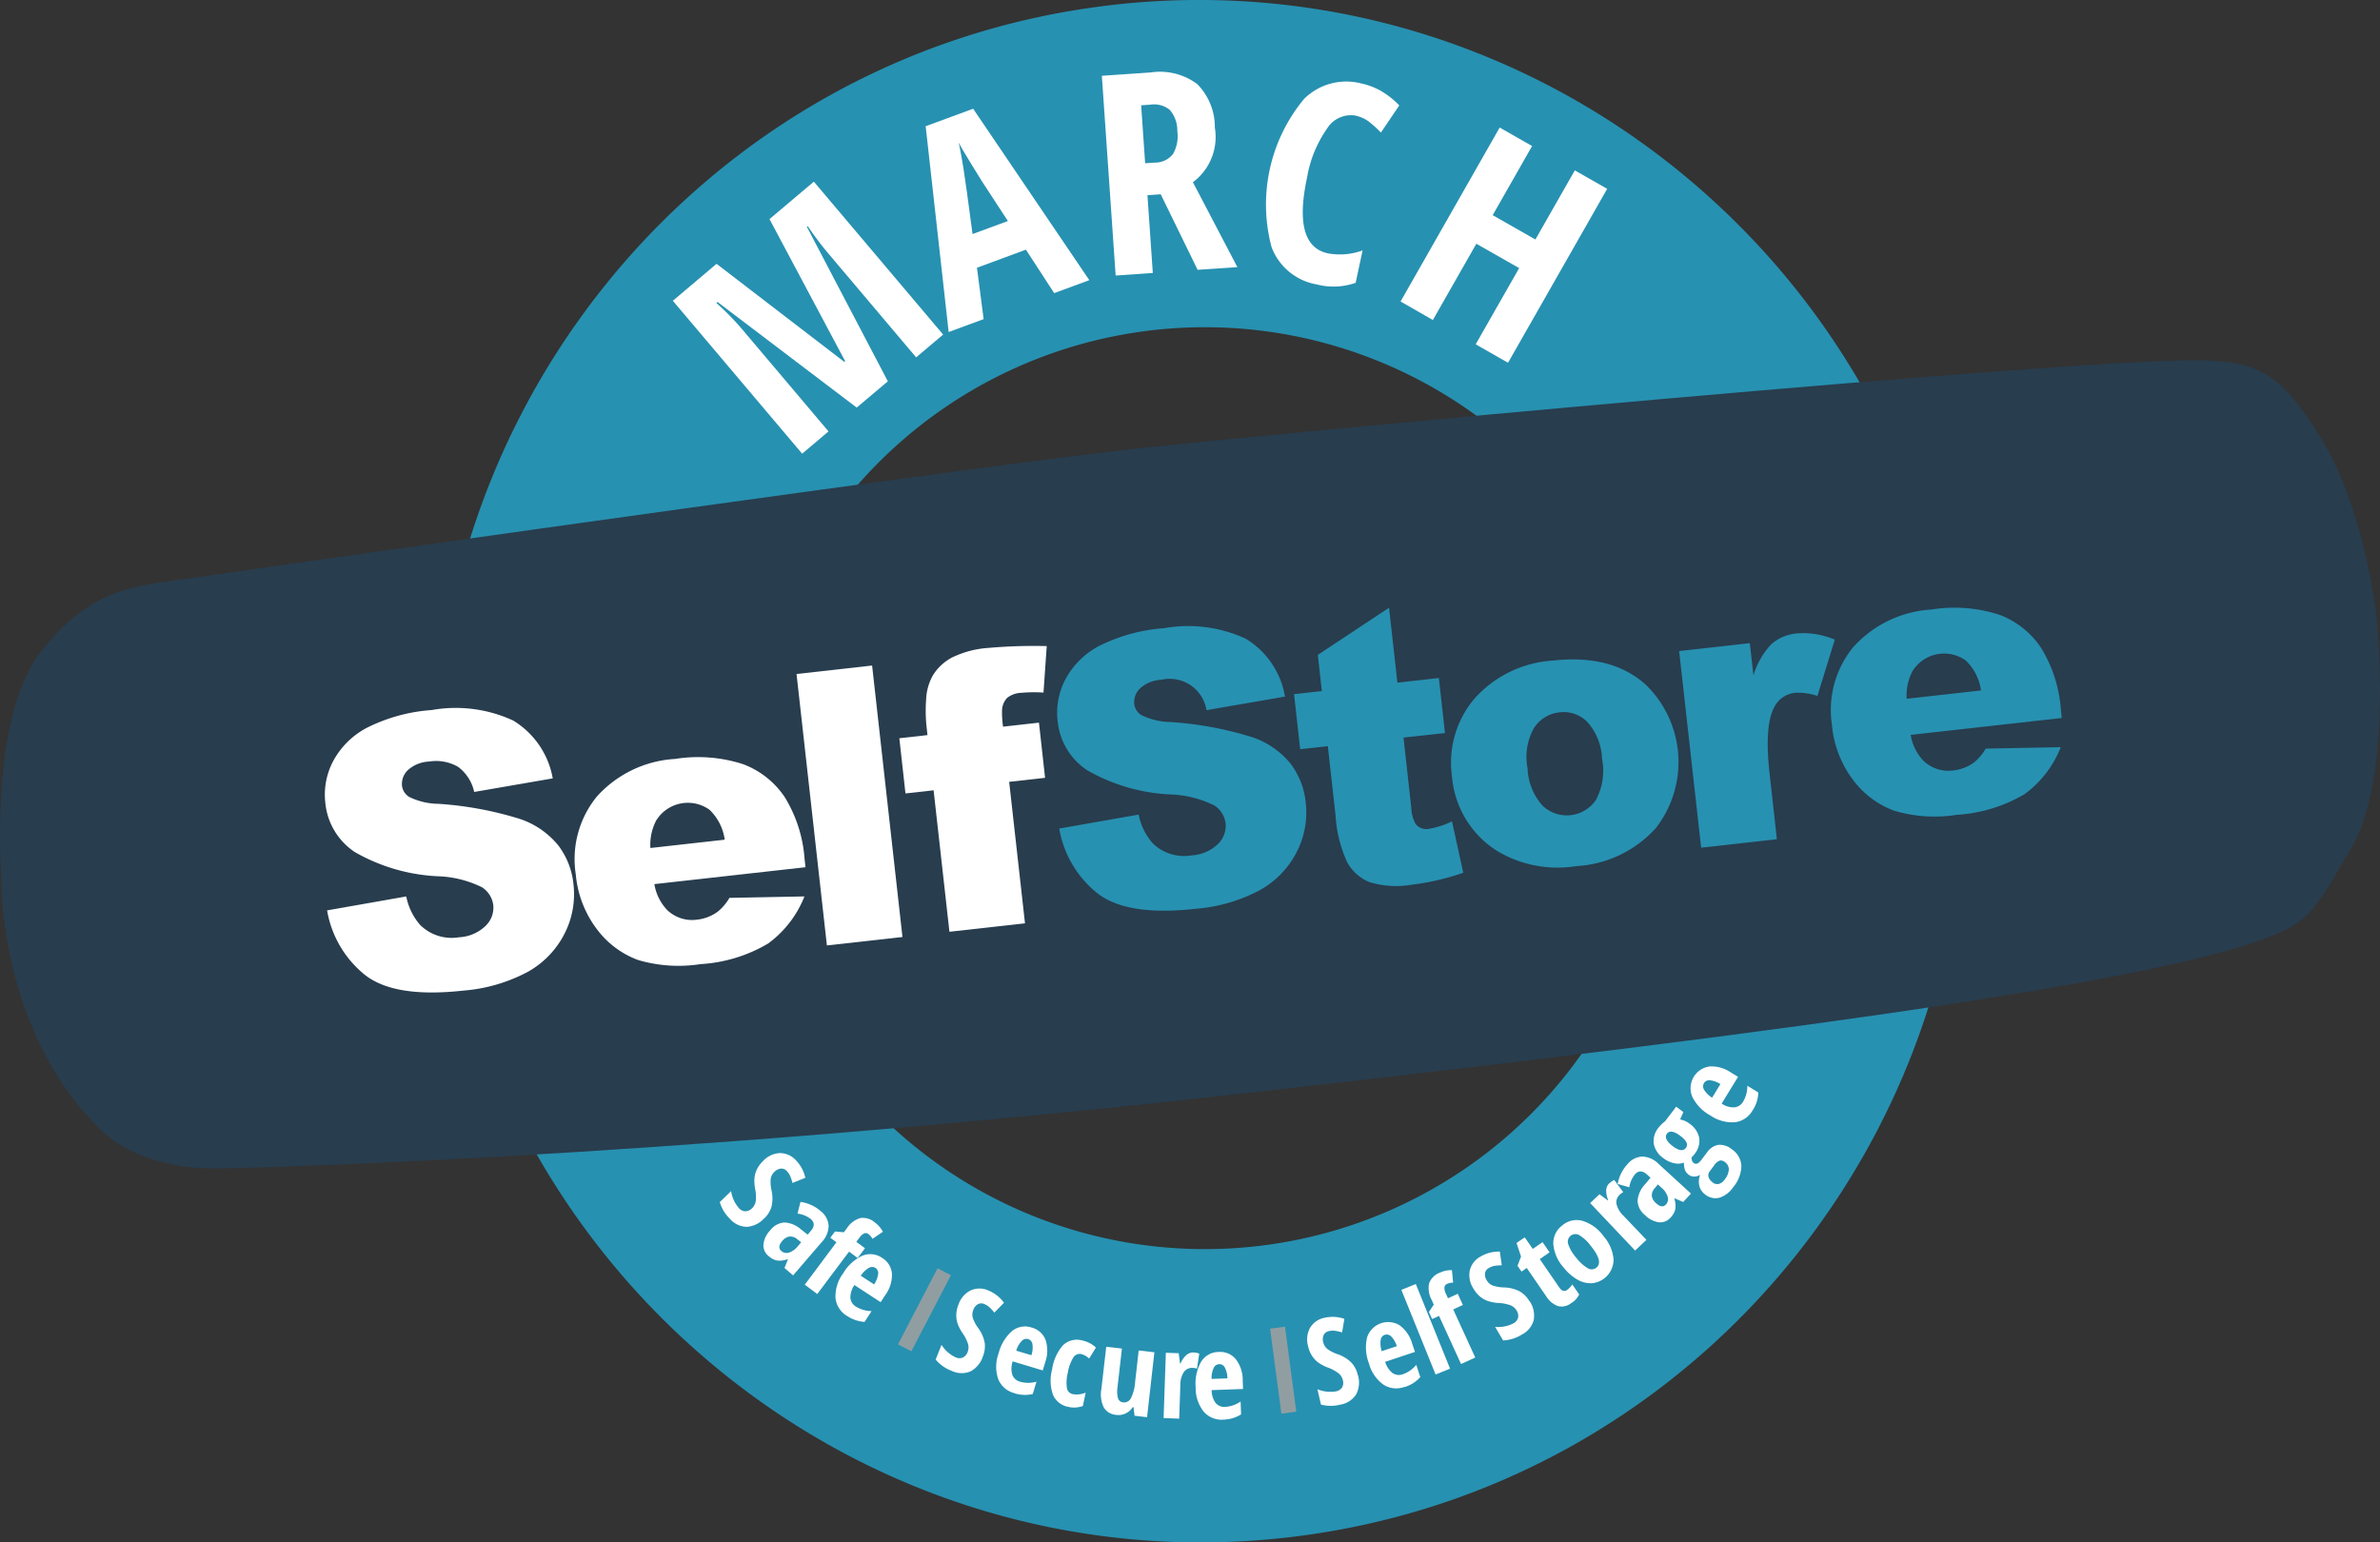 <svg xmlns="http://www.w3.org/2000/svg" width="194.522" height="126.083" viewBox="0 0 194.522 126.083">
  <rect x="0" y="0" width="194.522" height="126.083" fill="#333333" stroke="none"/>
  <g id="Group_1" data-name="Group 1" transform="translate(0.002 0.007)">
    <path id="Path_2" data-name="Path 2" d="M328.762,603.611A37.68,37.68,0,1,1,361.7,562.017a37.68,37.68,0,0,1-32.936,41.594m-11.93-101.447c-34.3,3.836-58.97,34.994-55.1,69.594s34.811,59.544,69.112,55.711,58.968-34.994,55.1-69.6-34.811-59.542-69.112-55.709" transform="translate(-225.78 -501.78)" fill="#2791b1"/>
    <path id="Path_3" data-name="Path 3" d="M381.526,600.542l-11.374-8.633-.094.08a22.419,22.419,0,0,1,2.076,2.115l7.089,8.386-2.154,1.821-10.57-12.5,3.574-3.021,10.441,8.015.069-.057L374.4,585.134l3.625-3.06,10.566,12.5-2.205,1.863-7.161-8.472a25.99,25.99,0,0,1-1.7-2.256l-.069.057,6.616,12.629Z" transform="translate(-311.509 -567.231)" fill="#fff"/>
    <path id="Path_4" data-name="Path 4" d="M488.783,564.919l-2.31-3.551-4,1.479.546,4.2L480.16,568.1l-1.88-16.822,3.882-1.429,9.494,14.013-2.868,1.058Zm-3.778-5.884-2.135-3.27-.933-1.512q-.748-1.213-.954-1.639.2.956.388,2.118t.74,5.36l2.9-1.067Z" transform="translate(-402.626 -540.967)" fill="#fff"/>
    <path id="Path_5" data-name="Path 5" d="M559.917,543.727l.437,6.354-3.037.211-1.128-16.328,3.975-.273a5.113,5.113,0,0,1,3.807.938,4.966,4.966,0,0,1,1.453,3.569,4.606,4.606,0,0,1-1.792,4.465l3.634,6.942-3.25.219L561,543.647Zm-.185-2.614.782-.054a1.833,1.833,0,0,0,1.5-.716,2.95,2.95,0,0,0,.344-1.848,2.582,2.582,0,0,0-.621-1.748,2.016,2.016,0,0,0-1.571-.425l-.765.054.328,4.745Z" transform="translate(-466.135 -527.775)" fill="#fff"/>
    <path id="Path_6" data-name="Path 6" d="M635.749,540.637a2.3,2.3,0,0,0-2.34,1.067,9.844,9.844,0,0,0-1.633,4.012q-1.192,5.558,1.708,6.181a5.423,5.423,0,0,0,2.834-.24l-.567,2.649a5.442,5.442,0,0,1-3.169.134,4.828,4.828,0,0,1-3.7-3.04,13.522,13.522,0,0,1,2.641-12.113,4.884,4.884,0,0,1,4.622-1.294,5.9,5.9,0,0,1,1.628.6,6.851,6.851,0,0,1,1.543,1.211l-1.5,2.219a8.955,8.955,0,0,0-.925-.845,2.739,2.739,0,0,0-1.155-.538Z" transform="translate(-524.953 -531.194)" fill="#fff"/>
    <path id="Path_7" data-name="Path 7" d="M628.041,75.615,625.4,74.107l3.553-6.229-3.5-1.991L621.9,72.121l-2.64-1.514,8.1-14.219L630.01,57.9l-3.221,5.651,3.49,1.989,3.222-5.649,2.646,1.507-8.105,14.219Z" transform="translate(-504.791 -45.969)" fill="#fff"/>
    <path id="Path_8" data-name="Path 8" d="M390.857,1017a2.107,2.107,0,0,1-1.421.693,1.88,1.88,0,0,1-1.374-.656,3.142,3.142,0,0,1-.828-1.368l.925-.9a2.7,2.7,0,0,0,.638,1.392.727.727,0,0,0,.546.26.8.8,0,0,0,.534-.255,1.023,1.023,0,0,0,.3-.609,3.35,3.35,0,0,0-.057-.984,3.387,3.387,0,0,1-.048-.906,2.132,2.132,0,0,1,.209-.7,2.419,2.419,0,0,1,.5-.666,1.988,1.988,0,0,1,1.375-.638,1.765,1.765,0,0,1,1.311.6,2.939,2.939,0,0,1,.758,1.421l-1.05.42a4.024,4.024,0,0,0-.165-.513,1.353,1.353,0,0,0-.3-.46.583.583,0,0,0-.489-.2.874.874,0,0,0-.527.273.975.975,0,0,0-.3.577,3.025,3.025,0,0,0,.067.924,2.958,2.958,0,0,1,0,1.34,2.186,2.186,0,0,1-.593.957Z" transform="translate(-328.406 -917.411)" fill="#fff"/>
    <path id="Path_9" data-name="Path 9" d="M408.246,1038.73l.283-.719-.022-.019a1.8,1.8,0,0,1-.866.11,1.477,1.477,0,0,1-.693-.37,1.11,1.11,0,0,1-.416-.941,1.967,1.967,0,0,1,.546-1.149,1.6,1.6,0,0,1,1.168-.649,2.213,2.213,0,0,1,1.344.554l.554.437.251-.291c.328-.369.328-.708,0-.989a2.2,2.2,0,0,0-1.08-.437l.243-.956a3.159,3.159,0,0,1,1.639.74,1.662,1.662,0,0,1,.662,1.213,1.976,1.976,0,0,1-.564,1.334l-2.34,2.718-.708-.61Zm-.251-1.406a.643.643,0,0,0,.628.128,1.494,1.494,0,0,0,.7-.5l.294-.34-.31-.243a.885.885,0,0,0-.649-.229.965.965,0,0,0-.591.369c-.288.335-.313.6-.075.808Z" transform="translate(-344.136 -935.068)" fill="#fff"/>
    <path id="Path_10" data-name="Path 10" d="M429.173,1043.579l-.706-.529-2.6,3.468-1.021-.765,2.588-3.466-.5-.369.382-.513.725.064.243-.321a1.989,1.989,0,0,1,1.093-.839,1.48,1.48,0,0,1,1.211.369,2.174,2.174,0,0,1,.642.752l-.852.577a1.111,1.111,0,0,0-.321-.385.344.344,0,0,0-.361-.056,1.066,1.066,0,0,0-.4.369l-.237.314.706.529-.606.81Z" transform="translate(-359.073 -940.745)" fill="#fff"/>
    <path id="Path_11" data-name="Path 11" d="M439.3,1061.389a1.928,1.928,0,0,1-.938-1.459,3.138,3.138,0,0,1,.615-2.005,3.587,3.587,0,0,1,1.564-1.447,1.684,1.684,0,0,1,1.628.17,1.663,1.663,0,0,1,.805,1.283,2.781,2.781,0,0,1-.554,1.769l-.369.569-2.146-1.4a1.812,1.812,0,0,0-.328,1.05.924.924,0,0,0,.452.71,2.505,2.505,0,0,0,1.281.37l-.572.88a2.823,2.823,0,0,1-1.436-.492Zm2.326-3.922a.523.523,0,0,0-.537,0,1.948,1.948,0,0,0-.662.641l1.085.706a1.951,1.951,0,0,0,.334-.841.511.511,0,0,0-.219-.505Z" transform="translate(-370.076 -953.83)" fill="#fff"/>
    <path id="Path_12" data-name="Path 12" d="M397.04,567.06l3.235-6.22,1.093.567-3.235,6.218-1.093-.566Z" transform="translate(-323.649 -457.171)" fill="#909ea2"/>
    <path id="Path_13" data-name="Path 13" d="M486.547,1077.183a2.117,2.117,0,0,1-1.022,1.211,1.881,1.881,0,0,1-1.523-.05,3.141,3.141,0,0,1-1.311-.924l.482-1.2a2.7,2.7,0,0,0,1.146,1.016.738.738,0,0,0,.6.018.8.8,0,0,0,.385-.449,1.014,1.014,0,0,0,.029-.679,3.376,3.376,0,0,0-.447-.874,3.344,3.344,0,0,1-.412-.81,2.177,2.177,0,0,1-.094-.727,2.492,2.492,0,0,1,.185-.813,1.992,1.992,0,0,1,1-1.139,1.77,1.77,0,0,1,1.444.013,2.959,2.959,0,0,1,1.268,1l-.791.808a4.064,4.064,0,0,0-.356-.4,1.394,1.394,0,0,0-.46-.3.6.6,0,0,0-.53.013.862.862,0,0,0-.369.462.992.992,0,0,0-.043.656,3.078,3.078,0,0,0,.437.823,2.939,2.939,0,0,1,.537,1.229,2.157,2.157,0,0,1-.157,1.109Z" transform="translate(-406.221 -966.291)" fill="#fff"/>
    <path id="Path_14" data-name="Path 14" d="M510.955,1093.823a1.93,1.93,0,0,1-1.311-1.135,3.127,3.127,0,0,1,.024-2.1,3.592,3.592,0,0,1,1.093-1.83,1.689,1.689,0,0,1,1.61-.294,1.663,1.663,0,0,1,1.135,1,2.828,2.828,0,0,1-.027,1.849l-.2.656-2.457-.74a1.839,1.839,0,0,0-.026,1.109.925.925,0,0,0,.636.554,2.471,2.471,0,0,0,1.333,0l-.3,1.005a2.8,2.8,0,0,1-1.516-.069Zm1.128-4.418a.519.519,0,0,0-.514.15,1.934,1.934,0,0,0-.457.8l1.24.37a1.941,1.941,0,0,0,.085-.9.516.516,0,0,0-.355-.422Z" transform="translate(-428.056 -979.951)" fill="#fff"/>
    <path id="Path_15" data-name="Path 15" d="M535.038,1099.747a1.677,1.677,0,0,1-1.281-.978,3.5,3.5,0,0,1-.074-2.1,3.791,3.791,0,0,1,.891-1.967,1.639,1.639,0,0,1,1.572-.385,2.489,2.489,0,0,1,.593.211,2.079,2.079,0,0,1,.521.369l-.554.9a1.438,1.438,0,0,0-.641-.369.612.612,0,0,0-.662.3,3.422,3.422,0,0,0-.437,1.208,3.26,3.26,0,0,0-.078,1.249.6.6,0,0,0,.484.519,1.87,1.87,0,0,0,1.05-.124l-.229,1.093a2.077,2.077,0,0,1-1.152.08Z" transform="translate(-447.691 -984.747)" fill="#fff"/>
    <path id="Path_16" data-name="Path 16" d="M558.548,1102.988l-.08-.7H558.4a1.384,1.384,0,0,1-.567.512,1.354,1.354,0,0,1-.77.123,1.28,1.28,0,0,1-1.026-.609,2.42,2.42,0,0,1-.2-1.495l.4-3.464,1.281.146-.361,3.159a2.216,2.216,0,0,0,.039.893.468.468,0,0,0,.414.346.626.626,0,0,0,.645-.342,3.575,3.575,0,0,0,.345-1.355l.289-2.544,1.283.146-.6,5.307-1.015-.117Z" transform="translate(-465.823 -987.27)" fill="#fff"/>
    <path id="Path_17" data-name="Path 17" d="M585.929,1099.84a1.493,1.493,0,0,1,.457.089l-.185,1.232a1.078,1.078,0,0,0-.348-.061.818.818,0,0,0-.728.342,1.9,1.9,0,0,0-.284,1.059l-.094,2.745-1.275-.045.185-5.338,1.05.037.109.839h.043a1.929,1.929,0,0,1,.484-.7.867.867,0,0,1,.588-.2Z" transform="translate(-488.371 -989.288)" fill="#fff"/>
    <path id="Path_18" data-name="Path 18" d="M599.9,1105.14a1.928,1.928,0,0,1-1.6-.656,3.116,3.116,0,0,1-.656-1.994,3.619,3.619,0,0,1,.446-2.083,1.684,1.684,0,0,1,1.431-.8,1.663,1.663,0,0,1,1.4.584,2.81,2.81,0,0,1,.569,1.762l.024.68-2.564.094a1.749,1.749,0,0,0,.328,1.051.924.924,0,0,0,.778.318,2.476,2.476,0,0,0,1.261-.437l.039,1.05a2.82,2.82,0,0,1-1.45.428Zm-.344-4.536a.518.518,0,0,0-.437.3,1.975,1.975,0,0,0-.174.906l1.294-.046a1.934,1.934,0,0,0-.209-.88.511.511,0,0,0-.474-.284Z" transform="translate(-499.922 -989.098)" fill="#fff"/>
    <path id="Path_19" data-name="Path 19" d="M562.479,593.771l-.926-6.948,1.218-.163.924,6.948-1.216.163Z" transform="translate(-457.749 -478.219)" fill="#909ea2"/>
    <path id="Path_20" data-name="Path 20" d="M651.091,1088.854a2.1,2.1,0,0,1-.144,1.579,1.883,1.883,0,0,1-1.275.834,3.168,3.168,0,0,1-1.6,0l-.291-1.257a2.689,2.689,0,0,0,1.521.174.74.74,0,0,0,.5-.328.789.789,0,0,0,.057-.588,1.009,1.009,0,0,0-.369-.573,3.327,3.327,0,0,0-.869-.46,3.355,3.355,0,0,1-.8-.427,2.167,2.167,0,0,1-.494-.546,2.4,2.4,0,0,1-.31-.775,1.993,1.993,0,0,1,.165-1.5,1.764,1.764,0,0,1,1.192-.817,2.936,2.936,0,0,1,1.61.088l-.185,1.109a4.343,4.343,0,0,0-.523-.124,1.382,1.382,0,0,0-.555.019.6.6,0,0,0-.427.315.861.861,0,0,0-.037.591.983.983,0,0,0,.339.554,3.034,3.034,0,0,0,.828.423,2.956,2.956,0,0,1,1.144.7,2.2,2.2,0,0,1,.512,1Z" transform="translate(-540.108 -976.457)" fill="#fff"/>
    <path id="Path_21" data-name="Path 21" d="M676.08,1091.71a1.929,1.929,0,0,1-1.722-.184,3.118,3.118,0,0,1-1.184-1.734,3.606,3.606,0,0,1-.152-2.125,1.806,1.806,0,0,1,2.657-.992,2.82,2.82,0,0,1,1.037,1.53l.219.647-2.435.81a1.785,1.785,0,0,0,.612.924.925.925,0,0,0,.837.089,2.492,2.492,0,0,0,1.093-.765l.328,1a2.793,2.793,0,0,1-1.281.813Zm-1.609-4.262a.521.521,0,0,0-.336.417,1.948,1.948,0,0,0,.086.925l1.229-.406a1.928,1.928,0,0,0-.447-.786.514.514,0,0,0-.532-.142Z" transform="translate(-561.289 -978.347)" fill="#fff"/>
    <path id="Path_22" data-name="Path 22" d="M623.608,574.719l-1.183.476-2.8-6.918,1.181-.479,2.8,6.919Z" transform="translate(-505.092 -462.845)" fill="#fff"/>
    <path id="Path_23" data-name="Path 23" d="M703.439,1066.222l-.8.369,1.8,3.934-1.161.529-1.8-3.934-.564.257-.264-.58.4-.6-.166-.37a2,2,0,0,1-.219-1.358,1.481,1.481,0,0,1,.9-.89,2.2,2.2,0,0,1,.967-.2l.1,1.026a1.129,1.129,0,0,0-.494.1.344.344,0,0,0-.219.291,1.092,1.092,0,0,0,.129.527l.163.357.8-.369.42.924Z" transform="translate(-583.866 -959.56)" fill="#fff"/>
    <path id="Path_24" data-name="Path 24" d="M723.674,1059.275a2.1,2.1,0,0,1,.328,1.549,1.88,1.88,0,0,1-.968,1.176,3.161,3.161,0,0,1-1.53.479l-.656-1.109a2.7,2.7,0,0,0,1.5-.289.726.726,0,0,0,.38-.462.788.788,0,0,0-.12-.58,1.017,1.017,0,0,0-.518-.437,3.306,3.306,0,0,0-.968-.185,3.352,3.352,0,0,1-.891-.17,2.154,2.154,0,0,1-.634-.369,2.461,2.461,0,0,1-.527-.647,1.992,1.992,0,0,1-.291-1.479,1.758,1.758,0,0,1,.893-1.135,2.936,2.936,0,0,1,1.564-.4l.157,1.12a4.021,4.021,0,0,0-.538.037,1.392,1.392,0,0,0-.518.185.591.591,0,0,0-.315.427.874.874,0,0,0,.141.577.984.984,0,0,0,.489.428,3.034,3.034,0,0,0,.924.157,2.96,2.96,0,0,1,1.294.328,2.168,2.168,0,0,1,.788.806Z" transform="translate(-598.652 -952.913)" fill="#fff"/>
    <path id="Path_25" data-name="Path 25" d="M743.709,1053.214a1.481,1.481,0,0,0,.4-.437l.567.821a1.664,1.664,0,0,1-.649.708,1.248,1.248,0,0,1-1.083.244,1.894,1.894,0,0,1-.984-.834l-1.569-2.28-.427.294-.328-.47.288-.758-.369-1.109.671-.462.656.946.8-.554.573.834-.8.554,1.593,2.315q.3.437.656.2Z" transform="translate(-615.609 -947.792)" fill="#fff"/>
    <path id="Path_26" data-name="Path 26" d="M759.846,1042.539a3.31,3.31,0,0,1,.854,1.939,1.941,1.941,0,0,1-1.778,1.948,2.117,2.117,0,0,1-1.17-.294,3.917,3.917,0,0,1-1.126-.983,3.3,3.3,0,0,1-.85-1.924,1.81,1.81,0,0,1,.74-1.53,1.782,1.782,0,0,1,1.639-.369,3.286,3.286,0,0,1,1.7,1.216Zm-2.207,1.786a3.357,3.357,0,0,0,.935.865.608.608,0,0,0,.722-.035q.6-.484-.466-1.794a3.256,3.256,0,0,0-.924-.859.62.62,0,0,0-.908.74,3.275,3.275,0,0,0,.647,1.093Z" transform="translate(-628.823 -941.536)" fill="#fff"/>
    <path id="Path_27" data-name="Path 27" d="M773.7,1023.833a1.481,1.481,0,0,1,.382-.265l.74,1a1,1,0,0,0-.288.206.818.818,0,0,0-.267.757,1.918,1.918,0,0,0,.554.947l1.893,1.987-.925.874-3.675-3.882.765-.722.679.507.029-.029a1.976,1.976,0,0,1-.161-.839.857.857,0,0,1,.273-.554Z" transform="translate(-642.15 -927.12)" fill="#fff"/>
    <path id="Path_28" data-name="Path 28" d="M789.609,1016.9l-.71-.3-.021.021a1.825,1.825,0,0,1,.083.869,1.491,1.491,0,0,1-.385.682,1.109,1.109,0,0,1-.952.387,1.975,1.975,0,0,1-1.133-.58,1.568,1.568,0,0,1-.612-1.189,2.193,2.193,0,0,1,.6-1.325l.458-.546-.283-.259q-.554-.5-.984-.027a2.2,2.2,0,0,0-.47,1.064l-.948-.27a3.169,3.169,0,0,1,.8-1.615,1.654,1.654,0,0,1,1.232-.625,1.982,1.982,0,0,1,1.311.6l2.644,2.424-.631.69Zm-1.414.207a.639.639,0,0,0,.146-.623,1.49,1.49,0,0,0-.475-.719l-.328-.3-.251.3a.9.9,0,0,0-.249.639.983.983,0,0,0,.356.6c.32.3.59.331.8.1Z" transform="translate(-652.037 -918.651)" fill="#fff"/>
    <path id="Path_29" data-name="Path 29" d="M801.912,991.086l.6.452-.272.6a1.726,1.726,0,0,1,.788.358,1.836,1.836,0,0,1,.78,1.168,1.7,1.7,0,0,1-.392,1.311,1.222,1.222,0,0,1-.244.261,1.509,1.509,0,0,0,.041.248.369.369,0,0,0,.15.219c.185.134.385.05.618-.259l.466-.615a1.421,1.421,0,0,1,.925-.615,1.548,1.548,0,0,1,1.109.369,1.749,1.749,0,0,1,.771,1.364,2.789,2.789,0,0,1-.677,1.737,2.137,2.137,0,0,1-1.133.856,1.326,1.326,0,0,1-1.166-.281,1.216,1.216,0,0,1-.46-.692,1.542,1.542,0,0,1,.064-.9.913.913,0,0,1-.479.141.738.738,0,0,1-.468-.16.907.907,0,0,1-.207-.219,1.038,1.038,0,0,1-.117-.261,2.694,2.694,0,0,1-.059-.5,1.36,1.36,0,0,1-.808.043,2.157,2.157,0,0,1-.854-.4,1.889,1.889,0,0,1-.8-1.185,1.748,1.748,0,0,1,.412-1.342,2.823,2.823,0,0,1,.508-.488l.924-1.213Zm2.976,6.191a.607.607,0,0,0,.508.135.841.841,0,0,0,.479-.35,1.437,1.437,0,0,0,.35-.828.717.717,0,0,0-.307-.6.513.513,0,0,0-.437-.133.975.975,0,0,0-.452.388l-.369.494a.509.509,0,0,0-.094.449.813.813,0,0,0,.328.437Zm-3.25-2.957c.5.38.859.428,1.074.146s.059-.6-.447-.984-.885-.452-1.093-.185-.059.623.466,1.021Z" transform="translate(-664.927 -900.636)" fill="#fff"/>
    <path id="Path_30" data-name="Path 30" d="M821.569,976.923a1.92,1.92,0,0,1-1.432.973,3.14,3.14,0,0,1-2.021-.554,3.5,3.5,0,0,1-1.479-1.53,1.8,1.8,0,0,1,1.392-2.472,2.8,2.8,0,0,1,1.78.5l.573.345-1.344,2.186a1.673,1.673,0,0,0,1.059.307.924.924,0,0,0,.7-.471,2.482,2.482,0,0,0,.339-1.294l.9.554a2.8,2.8,0,0,1-.458,1.447Zm-3.978-2.218a.527.527,0,0,0,.011.537,1.98,1.98,0,0,0,.656.647l.679-1.109a1.922,1.922,0,0,0-.848-.312.511.511,0,0,0-.5.233Z" transform="translate(-678.327 -886.167)" fill="#fff"/>
    <path id="Path_31" data-name="Path 31" d="M69.118,703.583s-1.072-13.15,3.178-18.624,7.967-5.432,12.875-6.145c15.3-2.218,64.576-9.158,75.789-10.411s77.114-7.431,87.753-7.322c5.207.054,6.817,1.405,9.816,6.1,3.7,5.782,4.688,14.7,4.688,14.7s1.457,13.035-2.022,19.039c-2.869,4.954-3.483,5.731-5.342,6.686-7.309,3.8-38.327,8.169-86.419,13.539-48.126,5.371-82.392,6-82.392,6s-6.213.369-9.824-3.163c-8.326-8.113-8.1-20.4-8.1-20.4" transform="translate(-69 -631.639)" fill="#283d4e"/>
    <path id="Path_32" data-name="Path 32" d="M212.816,831.605l6.469-1.139a5.04,5.04,0,0,0,1.133,2.326,3.654,3.654,0,0,0,3.179,1.01,3.358,3.358,0,0,0,2.186-.943,2.07,2.07,0,0,0,.615-1.686,2.044,2.044,0,0,0-.924-1.459,8.8,8.8,0,0,0-3.657-.9,15.05,15.05,0,0,1-6.734-1.975,5.453,5.453,0,0,1-2.416-4.066,5.846,5.846,0,0,1,.631-3.342,6.626,6.626,0,0,1,2.714-2.724,13.957,13.957,0,0,1,5.36-1.479,11.194,11.194,0,0,1,6.654.858,6.939,6.939,0,0,1,3.233,4.729l-6.421,1.109a3.455,3.455,0,0,0-1.326-2.058,3.581,3.581,0,0,0-2.355-.427,2.765,2.765,0,0,0-1.749.708,1.563,1.563,0,0,0-.468,1.294,1.251,1.251,0,0,0,.607.9,5.6,5.6,0,0,0,2.392.554,28.8,28.8,0,0,1,6.654,1.24,6.877,6.877,0,0,1,3.106,2.142,6.269,6.269,0,0,1,1.253,3.187,7.082,7.082,0,0,1-.74,4.066,7.431,7.431,0,0,1-2.994,3.1,13.409,13.409,0,0,1-5.239,1.53q-5.662.631-8.087-1.294a8.615,8.615,0,0,1-3.076-5.265Z" transform="translate(-186.084 -757.193)" fill="#fff"/>
    <path id="Path_33" data-name="Path 33" d="M342.013,845.672l-12.349,1.381a4.007,4.007,0,0,0,1.05,2.12,2.935,2.935,0,0,0,2.448.784,3.512,3.512,0,0,0,1.675-.647,4.1,4.1,0,0,0,.962-1.133l6.132-.118a8.743,8.743,0,0,1-2.97,3.85,12.265,12.265,0,0,1-5.529,1.684,11.691,11.691,0,0,1-5.117-.342,7.417,7.417,0,0,1-3.355-2.521,8.7,8.7,0,0,1-1.719-4.473,8.087,8.087,0,0,1,1.722-6.362,9.323,9.323,0,0,1,6.407-3.076,11.926,11.926,0,0,1,5.568.437,7.1,7.1,0,0,1,3.381,2.686,11.157,11.157,0,0,1,1.621,5.047l.078.7Zm-6.6-2.251a4.153,4.153,0,0,0-1.246-2.449,3.037,3.037,0,0,0-4.357.885,4.291,4.291,0,0,0-.47,2.244l6.068-.68Z" transform="translate(-276.183 -774.788)" fill="#fff"/>
    <path id="Path_34" data-name="Path 34" d="M352.19,294.982l6.176-.692,2.481,22.191-6.176.69-2.481-22.184Z" transform="translate(-287.089 -239.893)" fill="#fff"/>
    <path id="Path_35" data-name="Path 35" d="M475.1,793.973l2.935-.328.5,4.51-2.935.328,1.294,11.564-6.176.692-1.294-11.564-2.3.257-.5-4.512,2.3-.257-.081-.727a12.334,12.334,0,0,1-.029-2.186,4.353,4.353,0,0,1,.578-2.018,4.14,4.14,0,0,1,1.5-1.393,8.008,8.008,0,0,1,3.028-.805,42.362,42.362,0,0,1,4.75-.147l-.264,3.8a11.507,11.507,0,0,0-1.807.019,1.976,1.976,0,0,0-1.165.414,1.553,1.553,0,0,0-.414.943,7.93,7.93,0,0,0,.081,1.411Z" transform="translate(-393.121 -734.579)" fill="#fff"/>
    <path id="Path_36" data-name="Path 36" d="M536.656,795.392l6.469-1.137a5.054,5.054,0,0,0,1.133,2.326,3.654,3.654,0,0,0,3.172,1.011,3.377,3.377,0,0,0,2.186-.943,2.076,2.076,0,0,0,.615-1.686,2.044,2.044,0,0,0-.925-1.459,8.793,8.793,0,0,0-3.657-.9,15.033,15.033,0,0,1-6.734-1.976,5.446,5.446,0,0,1-2.416-4.066,5.855,5.855,0,0,1,.628-3.342,6.609,6.609,0,0,1,2.716-2.724,14.048,14.048,0,0,1,5.36-1.479,11.227,11.227,0,0,1,6.666.856,6.86,6.86,0,0,1,3.218,4.736l-6.42,1.109a3.038,3.038,0,0,0-3.681-2.484,2.765,2.765,0,0,0-1.749.708,1.564,1.564,0,0,0-.468,1.294,1.246,1.246,0,0,0,.606.9,5.656,5.656,0,0,0,2.392.554,28.8,28.8,0,0,1,6.654,1.24,6.877,6.877,0,0,1,3.106,2.142,6.284,6.284,0,0,1,1.253,3.185,7.084,7.084,0,0,1-.74,4.066,7.442,7.442,0,0,1-2.994,3.1,13.39,13.39,0,0,1-5.239,1.53q-5.662.636-8.087-1.294a8.633,8.633,0,0,1-3.087-5.264Z" transform="translate(-450.063 -727.673)" fill="#2791b1"/>
    <path id="Path_37" data-name="Path 37" d="M648.932,770.471l.684,6.12,3.388-.379.5,4.5-3.388.369.632,5.718a3.078,3.078,0,0,0,.35,1.34,1.125,1.125,0,0,0,1.109.4,6.778,6.778,0,0,0,1.869-.607l.924,4.2a20.1,20.1,0,0,1-4.213.978,7.491,7.491,0,0,1-3.457-.213,3.629,3.629,0,0,1-1.813-1.612,10.68,10.68,0,0,1-.957-3.839l-.632-5.662-2.259.248-.5-4.5,2.27-.254-.328-2.957,5.823-3.854Z" transform="translate(-535.405 -720.797)" fill="#2791b1"/>
    <path id="Path_38" data-name="Path 38" d="M710.719,802.943a8.1,8.1,0,0,1,1.806-6.338,9.352,9.352,0,0,1,6.439-3.143q4.827-.54,7.608,1.986a8.808,8.808,0,0,1,.824,11.687,9.467,9.467,0,0,1-6.54,3.13A9.6,9.6,0,0,1,714.37,809a7.946,7.946,0,0,1-3.651-6.06Zm6.174-.706a4.855,4.855,0,0,0,1.22,3.076,2.871,2.871,0,0,0,4.377-.473,5.068,5.068,0,0,0,.492-3.35,4.756,4.756,0,0,0-1.209-3.017,2.707,2.707,0,0,0-2.25-.783,2.817,2.817,0,0,0-2.109,1.294,4.84,4.84,0,0,0-.525,3.253Z" transform="translate(-592.046 -739.469)" fill="#2791b1"/>
    <path id="Path_39" data-name="Path 39" d="M811.446,783.176l5.768-.645.3,2.634a6.325,6.325,0,0,1,1.455-2.545,3.634,3.634,0,0,1,2.115-.887,6.541,6.541,0,0,1,3.077.514l-1.421,4.6a4.846,4.846,0,0,0-1.777-.261,2.146,2.146,0,0,0-1.765,1.209q-.795,1.513-.369,5.373l.6,5.389-6.191.693-1.8-16.082Z" transform="translate(-674.202 -729.963)" fill="#2791b1"/>
    <path id="Path_40" data-name="Path 40" d="M897.444,779.641,885.1,781.022a4.026,4.026,0,0,0,1.048,2.12,2.941,2.941,0,0,0,2.449.784,3.534,3.534,0,0,0,1.675-.647,4.081,4.081,0,0,0,.962-1.135l6.133-.118a8.675,8.675,0,0,1-2.972,3.85,12.44,12.44,0,0,1-5.529,1.682,11.638,11.638,0,0,1-5.126-.339,7.431,7.431,0,0,1-3.355-2.521,8.7,8.7,0,0,1-1.719-4.48,8.115,8.115,0,0,1,1.732-6.362,9.351,9.351,0,0,1,6.408-3.083,11.942,11.942,0,0,1,5.566.437,7.1,7.1,0,0,1,3.381,2.687,11.166,11.166,0,0,1,1.621,5.044Zm-6.6-2.251a4.137,4.137,0,0,0-1.246-2.451,3.041,3.041,0,0,0-4.357.885,4.313,4.313,0,0,0-.468,2.245l6.068-.679Z" transform="translate(-728.938 -720.956)" fill="#2791b1"/>
  </g>
</svg>

